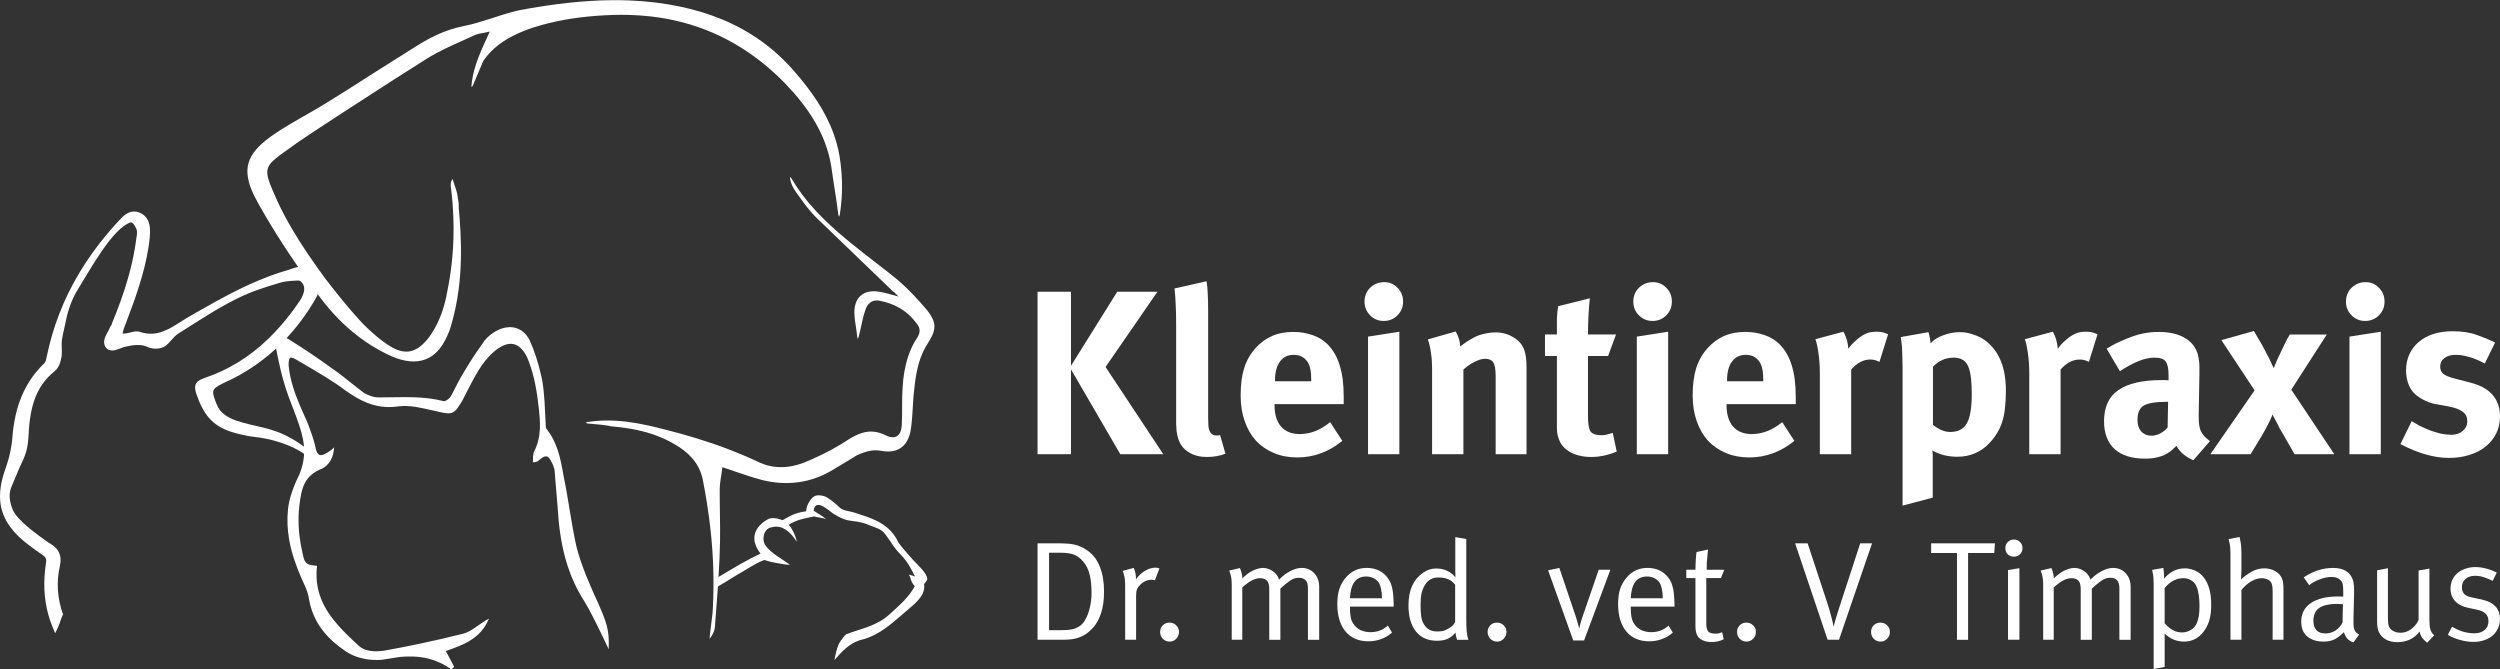 <?xml version="1.0" encoding="UTF-8" standalone="no"?>
<!-- Generator: Adobe Illustrator 19.0.0, SVG Export Plug-In . SVG Version: 6.00 Build 0)  -->

<svg
   version="1.0"
   id="Ebene_1"
   x="0px"
   y="0px"
   viewBox="0 0 355 95"
   xml:space="preserve"
   inkscape:version="1.2 (dc2aedaf03, 2022-05-15)"
   sodipodi:docname="logo_white.svg"
   width="355"
   height="95"
   inkscape:export-filename="logo.png"
   inkscape:export-xdpi="173.07042"
   inkscape:export-ydpi="173.07042"
   xmlns:inkscape="http://www.inkscape.org/namespaces/inkscape"
   xmlns:sodipodi="http://sodipodi.sourceforge.net/DTD/sodipodi-0.dtd"
   xmlns="http://www.w3.org/2000/svg"
   xmlns:svg="http://www.w3.org/2000/svg"
   xmlns:rdf="http://www.w3.org/1999/02/22-rdf-syntax-ns#"
   xmlns:cc="http://creativecommons.org/ns#"
   xmlns:dc="http://purl.org/dc/elements/1.1/"><rect x="0" y="0" width="355" height="95" fill="#333333" stroke="none"/><defs
     id="defs97" /><sodipodi:namedview
     pagecolor="#ffffff"
     bordercolor="#666666"
     borderopacity="1"
     objecttolerance="10"
     gridtolerance="10"
     guidetolerance="10"
     inkscape:pageopacity="0"
     inkscape:pageshadow="2"
     inkscape:window-width="1920"
     inkscape:window-height="1018"
     id="namedview95"
     showgrid="false"
     inkscape:zoom="0.70710678"
     inkscape:cx="-396.6869"
     inkscape:cy="70.003571"
     inkscape:window-x="-6"
     inkscape:window-y="-6"
     inkscape:window-maximized="1"
     inkscape:current-layer="Ebene_1"
     inkscape:showpageshadow="2"
     inkscape:pagecheckerboard="0"
     inkscape:deskcolor="#d1d1d1" /><style
     type="text/css"
     id="style3">
	.st0{fill-rule:evenodd;clip-rule:evenodd;}
	.st1{fill:none;stroke:#DDDDDD;stroke-miterlimit:10;}
	.st2{fill:#EE761B;}
</style><g
     id="g618"
     transform="matrix(0.198,0,0,0.198,-3.501,-44.925)"
     style="stroke-width:5.053;fill:#ffffff"><path
       id="path9"
       style="clip-rule:evenodd;fill-rule:evenodd;stroke-width:6.787;fill:#ffffff"
       class="st0"
       d="m 456.275,227.018 c -20.318,0.202 -40.546,2.682 -60.541,6.174 -1.651,0.297 -3.308,0.567 -4.952,0.901 -7.773,1.631 -15.292,4.229 -22.841,6.655 -2.574,0.828 -5.162,1.643 -7.742,2.388 -3.429,0.994 -6.895,1.871 -10.403,2.54 -6.605,1.336 -13.025,3.527 -19.132,6.366 -6.046,2.801 -11.792,6.202 -17.381,9.818 -14.809,9.196 -29.449,18.659 -44.173,27.989 -4.853,3.075 -9.721,6.137 -14.6,9.168 -8.694,5.495 -17.765,10.41 -26.645,15.612 -4.908,2.882 -9.77,5.85 -14.445,9.099 -3.602,2.523 -7.1,5.231 -10.186,8.374 -2.727,2.785 -5.134,5.966 -6.588,9.608 -1.181,2.922 -1.673,6.105 -1.514,9.248 0.189,3.956 1.286,7.81 2.728,11.479 1.576,4 3.59,7.809 5.715,11.541 11.14,19.758 23.604,38.751 36.942,57.091 2.551,3.502 5.128,6.986 7.741,10.442 7.319,9.579 15.743,18.348 25.258,25.767 7.728,6.037 16.168,11.171 25.117,15.188 4.132,1.756 8.482,3.102 12.968,3.523 3.79,0.36 7.689,-0.01 11.255,-1.389 3.236,-1.231 6.13,-3.271 8.509,-5.775 3.016,-3.168 5.26,-6.991 7.009,-10.98 0.282,-0.632 0.535,-1.279 0.804,-1.915 0.583,-0.693 0.696,-1.626 0.977,-2.458 0.108,-0.388 0.297,-0.747 0.438,-1.121 2.82,-9.121 4.8,-18.494 6.026,-27.96 1.777,-13.68 1.987,-27.523 1.305,-41.289 -0.277,-5.671 -0.71,-11.335 -1.23,-16.989 -0.006,-2.141 -0.007,-4.316 -0.557,-6.401 -0.073,-0.242 -0.154,-0.48 -0.13,-0.737 -0.1,-2.005 -0.582,-3.969 -1.165,-5.883 -0.81,-2.486 -1.651,-4.962 -2.473,-7.444 -0.058,-0.174 -0.116,-0.348 -0.174,-0.523 -0.47,1.021 -1.082,2.012 -1.217,3.15 -0.072,0.574 -0.078,1.157 -0.058,1.734 0.563,4.288 1.018,8.608 1.353,12.934 0.25,3.216 0.435,6.437 0.553,9.669 0.194,5.291 0.206,10.61 0.033,15.911 -0.064,1.943 -0.155,3.911 -0.269,5.853 -0.222,3.762 -0.54,7.536 -0.953,11.271 -0.765,6.947 -1.859,13.857 -3.279,20.711 -0.267,1.279 -0.476,2.57 -0.755,3.847 -0.887,4.188 -2.077,8.359 -3.602,12.381 -0.255,0.676 -0.545,1.402 -0.828,2.093 -1.157,2.8 -2.492,5.548 -3.987,8.169 -1.179,2.062 -2.453,4.073 -3.847,5.996 -2.055,2.616 -4.328,5.105 -7.04,7.054 -2.17,1.565 -4.679,2.727 -7.349,3.067 -2.747,0.37 -5.547,-0.136 -8.125,-1.102 -2.56,-0.952 -4.948,-2.312 -7.218,-3.819 -0.477,-0.318 -0.991,-0.669 -1.475,-1.01 -0.906,-0.635 -1.773,-1.273 -2.661,-1.947 -4.66,-3.552 -9.023,-7.527 -13.182,-11.666 -0.978,-1.007 -1.914,-2.056 -2.865,-3.088 -7.657,-8.413 -14.854,-17.232 -21.818,-26.227 -0.964,-1.252 -1.936,-2.491 -2.882,-3.761 -8.333,-11.379 -16.409,-22.986 -23.555,-35.161 -3.775,-6.433 -7.308,-13.057 -10.461,-19.835 -1.266,-2.718 -2.484,-5.492 -3.626,-8.266 -0.572,-1.341 -1.135,-2.684 -1.65,-4.036 -0.365,-0.949 -0.719,-1.942 -1.019,-2.89 -0.64,-2.057 -1.166,-4.201 -1.033,-6.372 0.095,-1.687 0.706,-3.322 1.661,-4.709 1.295,-1.896 3.026,-3.438 4.789,-4.886 1.635,-1.338 3.379,-2.576 5.091,-3.836 12.34,-9.02 25.155,-17.363 37.969,-25.695 5.474,-3.54 10.948,-7.079 16.417,-10.626 16.317,-10.572 32.629,-21.156 49.121,-31.454 0.74,-0.459 1.48,-0.905 2.22,-1.337 1.396,-0.819 2.793,-1.599 4.226,-2.365 8.06,-4.316 16.54,-7.853 24.855,-11.67 1.004,-0.45 1.992,-0.935 2.998,-1.378 2.16,-0.824 4.469,-1.107 6.729,-1.527 1.177,-0.215 2.351,-0.453 3.504,-0.776 -2.803,6.199 -5.77,12.331 -8.212,18.685 -2.097,5.441 -3.758,11.075 -4.575,16.858 -0.134,0.981 -0.268,1.966 -0.342,2.953 0.041,0.491 0.082,0.982 0.123,1.473 0.294,-0.447 0.622,-0.875 0.895,-1.334 2.576,-5.793 4.832,-11.722 7.408,-17.514 2.999,-4.501 6.816,-8.431 11.115,-11.701 4.083,-3.119 8.596,-5.673 13.245,-7.816 2.013,-0.927 4.081,-1.79 6.159,-2.591 0.483,-0.18 1.01,-0.385 1.493,-0.562 1.037,-0.38 2.063,-0.758 3.123,-1.1 7.656,-2.5 15.477,-4.4 23.411,-5.823 3.176,-0.57 6.386,-1.065 9.57,-1.483 2.071,-0.272 4.149,-0.516 6.216,-0.729 2.376,-0.246 4.763,-0.456 7.134,-0.628 3.798,-0.284 7.588,-0.459 11.398,-0.589 3.896,-0.129 7.822,-0.145 11.729,-0.041 2.671,0.072 5.363,0.203 8.022,0.391 2.707,0.192 5.393,0.445 8.083,0.761 3.686,0.434 7.386,0.994 11.034,1.673 7.396,1.38 14.689,3.276 21.821,5.713 7.046,2.405 13.937,5.345 20.558,8.773 8.087,4.182 15.816,9.116 23.062,14.647 2.51,1.913 4.984,3.918 7.393,5.976 1.615,1.385 3.238,2.824 4.805,4.268 2.476,2.286 4.9,4.63 7.241,7.054 8.146,8.523 15.681,17.723 21.581,27.96 1.811,3.141 3.461,6.375 4.924,9.693 0.217,0.5 0.457,1.046 0.672,1.567 2.085,4.968 3.741,10.164 4.893,15.448 0.57,2.613 1.012,5.256 1.354,7.905 0.961,7.002 2.151,13.981 3.185,20.966 0.521,3.527 1.009,7.059 1.426,10.594 0.164,0.458 0.327,0.916 0.491,1.373 0.178,-0.47 0.386,-0.932 0.545,-1.407 1.241,-7.844 1.796,-15.8 1.574,-23.74 -0.111,-4.226 -0.445,-8.444 -0.94,-12.642 -0.786,-7.232 -2.43,-14.369 -4.862,-21.224 -2.995,-8.468 -7.171,-16.487 -12.067,-24.005 -4.633,-7.13 -9.901,-13.827 -15.439,-20.272 -7.154,-8.389 -15.271,-15.968 -24.208,-22.427 -8.859,-6.417 -18.508,-11.721 -28.615,-15.893 -9.832,-4.063 -20.082,-7.076 -30.495,-9.23 -11.824,-2.448 -23.86,-3.828 -35.922,-4.301 -4.227,-0.168 -8.458,-0.223 -12.688,-0.184 z" /><path
       id="path11"
       style="clip-rule:evenodd;fill-rule:evenodd;stroke-width:6.787;fill:#ffffff"
       class="st0"
       d="m 382.88,461.517 c -3.49,0.119 -6.871,1.312 -9.879,3.04 -2.857,1.725 -5.557,3.792 -7.652,6.411 -0.505,0.624 -0.946,1.296 -1.377,1.972 -4.963,6.825 -9.527,13.933 -13.814,21.199 -0.564,0.965 -1.132,1.926 -1.714,2.88 -2.634,4.426 -4.63,9.195 -7.224,13.644 -0.278,0.478 -0.575,0.968 -0.878,1.458 -0.967,0.935 -2.061,1.773 -3.312,2.288 -0.325,0.116 -0.67,0.246 -1.018,0.218 -6.974,-1.812 -14.177,-2.575 -21.365,-2.809 -8.561,-0.293 -17.125,0.123 -25.688,0.108 -0.886,-0.019 -1.768,-0.128 -2.638,-0.295 -0.139,-0.029 -0.366,-0.073 -0.537,-0.113 -0.614,-0.137 -1.229,-0.307 -1.809,-0.489 -0.935,-0.297 -1.851,-0.652 -2.745,-1.057 -0.333,-0.153 -0.718,-0.335 -1.064,-0.513 -0.7,-0.367 -1.412,-0.724 -2.033,-1.218 -5.184,-3.826 -10.104,-8.015 -15.214,-11.95 -2.409,-1.86 -4.868,-3.658 -7.396,-5.353 -10.003,-7.338 -20.332,-14.222 -30.85,-20.798 -0.519,-0.335 -1.097,-0.566 -1.656,-0.826 -1.348,-0.582 -2.76,-1.114 -4.242,-1.178 -0.94,-0.041 -1.943,0.222 -2.595,0.935 -0.773,0.837 -0.992,2.019 -1.037,3.121 -0.063,1.788 0.29,3.554 0.652,5.295 1.862,9.319 3.808,18.648 6.732,27.703 2.965,9.211 6.985,18.041 9.934,27.258 0.532,1.645 1.001,3.31 1.462,4.977 0.413,1.443 0.771,2.937 1.051,4.391 0.21,1.101 0.381,2.175 0.515,3.289 0.089,0.739 0.156,1.444 0.21,2.19 0.11,1.541 0.14,3.136 0.08,4.701 -0.025,0.679 -0.066,1.314 -0.123,1.989 -0.086,1.019 -0.218,2.09 -0.385,3.122 -0.169,1.047 -0.372,2.059 -0.62,3.096 -0.244,1.03 -0.543,2.096 -0.872,3.125 -0.788,2.476 -1.81,4.911 -3.002,7.238 -0.463,0.849 -0.813,1.753 -1.198,2.638 -1.838,4.358 -3.431,8.837 -4.46,13.46 -0.419,1.87 -0.712,3.768 -0.896,5.675 -0.752,6.988 -0.444,14.072 0.734,20.996 1.638,9.697 4.912,19.039 8.82,28.036 1.655,3.871 3.689,7.608 4.793,11.693 0.307,1.104 0.515,2.233 0.669,3.368 0.945,5.612 2.802,11.078 5.563,16.058 2.985,5.422 7,10.237 11.588,14.375 2.596,2.35 5.379,4.485 8.265,6.465 4.397,3.168 9.556,5.194 14.873,6.165 3.897,0.714 7.887,0.893 11.835,0.597 4.286,-0.707 8.602,-1.331 12.897,-2.033 1.591,-0.157 3.167,-0.269 4.77,-0.329 1.533,-0.057 3.133,-0.066 4.668,-0.012 2.092,0.069 4.185,0.249 6.267,0.554 0.679,0.103 1.317,0.206 1.998,0.335 4.197,0.782 8.29,2.127 12.127,4 0.198,0.1 0.457,0.225 0.657,0.328 0.88,0.445 1.777,0.937 2.609,1.423 0.668,0.393 1.336,0.802 1.97,1.214 0.733,0.47 1.448,0.969 2.161,1.468 0.643,-0.643 1.286,-1.286 1.929,-1.929 -1.898,-3.832 -4.072,-7.52 -6.005,-11.335 5.374,-1.891 10.801,-3.753 15.791,-6.541 3.659,-2.038 7.057,-4.609 9.778,-7.809 1.964,-2.288 3.557,-4.882 4.781,-7.634 0.194,-0.418 0.387,-0.837 0.581,-1.255 -1.415,0.8 -2.836,1.592 -4.191,2.492 -3.133,2.04 -6.077,4.372 -9.329,6.227 -1.741,0.989 -3.594,1.818 -5.559,2.241 -10.567,2.639 -21.184,5.079 -31.843,7.318 -7.988,1.676 -16.01,3.239 -24.041,4.681 -0.641,0.134 -1.29,0.208 -1.942,0.264 -1.801,0.166 -3.611,0.248 -5.419,0.177 -0.146,-0.009 -0.38,-0.019 -0.56,-0.029 -0.814,-0.05 -1.645,-0.136 -2.433,-0.26 -0.4,-0.063 -0.854,-0.147 -1.271,-0.24 -2.452,-0.536 -4.834,-1.593 -6.693,-3.307 -1.514,-1.426 -3.056,-2.822 -4.563,-4.255 -4.809,-4.535 -9.499,-9.229 -13.602,-14.422 -2.612,-3.308 -4.975,-6.825 -6.896,-10.58 -0.289,-0.567 -0.589,-1.178 -0.869,-1.78 -0.867,-1.867 -1.639,-3.829 -2.265,-5.808 -0.27,-0.849 -0.513,-1.704 -0.736,-2.578 -1.032,-4.032 -1.503,-8.251 -1.445,-12.429 0.009,-0.732 0.032,-1.427 0.071,-2.162 0.058,-1.125 0.163,-2.273 0.282,-3.409 -1.798,-0.195 -3.62,-0.328 -5.366,-0.832 -1.092,-0.315 -2.143,-0.895 -2.837,-1.817 -0.897,-1.181 -1.32,-2.636 -1.666,-4.058 -0.22,-0.92 -0.364,-1.856 -0.6,-2.772 -0.919,-4.001 -1.643,-8.048 -2.118,-12.126 -0.546,-4.675 -0.767,-9.384 -0.617,-14.114 0.029,-0.926 0.074,-1.879 0.131,-2.809 0.193,-3.114 0.549,-6.243 1.055,-9.323 0.225,-1.345 0.469,-2.686 0.727,-4.025 0.621,-3.027 1.62,-6.008 3.238,-8.655 0.12,-0.193 0.278,-0.447 0.421,-0.659 1.262,-1.91 2.861,-3.591 4.687,-4.97 0.128,-0.095 0.323,-0.242 0.481,-0.353 0.592,-0.427 1.243,-0.841 1.85,-1.197 0.773,-0.442 1.559,-0.869 2.378,-1.218 2.534,-0.856 4.825,-2.427 6.51,-4.508 2.091,-2.556 3.268,-5.757 3.74,-9 0.125,-0.845 0.195,-1.696 0.291,-2.544 -0.779,0.722 -1.482,1.544 -2.396,2.103 -0.075,0.048 -0.242,0.147 -0.354,0.212 -0.367,0.202 -0.709,0.447 -1.019,0.726 -1.359,0.93 -2.769,1.837 -4.349,2.341 -0.888,0.274 -1.919,0.379 -2.75,-0.122 -0.897,-0.545 -1.402,-1.523 -1.782,-2.466 -0.093,-0.232 -0.191,-0.514 -0.259,-0.722 -0.238,-0.737 -0.421,-1.49 -0.574,-2.233 -0.093,-0.446 -0.16,-0.859 -0.243,-1.313 -1.407,-5.589 -3.441,-10.992 -5.464,-16.38 -3.767,-8.384 -7.671,-16.748 -10.356,-25.559 -0.77,-2.526 -1.444,-5.123 -1.974,-7.707 -0.534,-2.619 -0.943,-5.267 -1.173,-7.93 0.016,-1.294 0.032,-2.61 0.379,-3.865 0.166,-0.556 0.45,-1.19 1.055,-1.367 0.686,-0.174 1.387,0.079 2.023,0.324 0.209,0.086 0.424,0.182 0.648,0.292 1.079,0.529 2.079,1.2 3.124,1.79 6.55,3.841 13.144,7.611 19.581,11.633 2.14,1.337 4.281,2.717 6.377,4.118 2.487,1.668 4.951,3.4 7.356,5.202 5.009,3.529 10.245,6.831 15.972,9.073 4.225,1.664 8.71,2.69 13.249,2.918 3.079,0.166 6.17,-0.029 9.217,-0.484 1.145,-0.144 2.312,-0.223 3.448,-0.244 0.843,-0.016 1.687,-0.003 2.514,0.034 2.098,0.095 4.228,0.34 6.322,0.673 1.723,0.272 3.488,0.612 5.205,0.97 3.124,0.655 6.231,1.388 9.351,2.06 0.323,0.074 0.707,0.165 1.054,0.245 2.06,0.473 4.122,0.975 6.226,1.214 1.535,0.166 3.158,0.139 4.576,-0.542 1.505,-0.707 2.624,-1.996 3.599,-3.305 1.254,-1.718 2.345,-3.547 3.438,-5.368 0.927,-1.839 1.822,-3.694 2.793,-5.51 2.754,-5.262 5.389,-10.579 8.497,-15.645 3.012,-4.912 6.539,-9.619 10.91,-13.43 2.316,-2.009 4.841,-3.847 7.703,-4.995 2.037,-0.814 4.294,-1.221 6.471,-0.805 2.112,0.385 4.018,1.544 5.535,3.037 1.981,1.939 3.423,4.353 4.605,6.842 0.433,1.058 0.86,2.153 1.25,3.206 0.914,2.483 1.726,5.002 2.441,7.549 0.429,1.535 0.837,3.123 1.202,4.692 0.226,0.961 0.441,1.952 0.645,2.914 0.657,3.166 1.194,6.334 1.649,9.532 0.459,3.179 0.82,6.392 1.176,9.593 0.22,2.028 0.405,4.036 0.531,6.072 0.124,2.089 0.188,4.231 0.128,6.342 -0.016,0.618 -0.045,1.276 -0.084,1.889 -0.083,1.331 -0.222,2.692 -0.419,3.991 -0.119,0.781 -0.251,1.528 -0.416,2.306 -0.212,1.005 -0.468,2.015 -0.769,3.014 -0.591,1.966 -1.378,3.925 -2.325,5.771 -0.169,0.304 -0.327,0.613 -0.408,0.954 -0.642,2.198 -0.568,4.511 -0.58,6.777 -0.003,0.159 -0.051,0.366 0.181,0.288 0.916,0.009 1.887,-0.035 2.687,-0.534 0.165,-0.118 0.361,-0.17 0.563,-0.15 0.57,-0.504 1.145,-1.002 1.74,-1.476 0.173,-0.138 0.405,-0.317 0.607,-0.465 0.911,-0.66 1.877,-1.316 2.994,-1.558 0.722,-0.163 1.497,0.029 2.073,0.49 0.927,0.725 1.546,1.755 2.122,2.762 0.486,0.893 0.944,1.803 1.343,2.737 0.513,1.545 1.21,3.068 1.274,4.72 0.03,0.963 0.147,1.922 0.216,2.883 0.612,7.366 1.232,14.731 1.838,22.098 0.722,12.57 2.226,25.157 5.567,37.322 2.225,8.126 5.285,16.036 9.279,23.459 1.326,2.474 2.763,4.888 4.278,7.251 1.12,1.84 2.195,3.709 3.229,5.587 5.187,9.446 14.321,28.972 14.321,28.972 0,0 0.053,-1.379 0.076,-5.099 0.035,-5.582 -0.886,-10.728 -2.734,-15.982 -2.522,-7.208 -5.942,-14.061 -8.996,-21.036 -2.575,-5.907 -5.074,-11.869 -7.261,-17.94 -1.082,-3.012 -2.1,-6.078 -2.995,-9.162 -0.184,-0.63 -0.364,-1.269 -0.536,-1.897 -0.167,-0.606 -0.319,-1.194 -0.48,-1.806 -0.101,-0.404 -0.219,-0.862 -0.318,-1.272 -0.446,-1.842 -0.805,-3.703 -1.183,-5.56 -2.012,-10.15 -3.529,-20.397 -5.299,-30.602 -0.781,-4.553 -1.625,-9.096 -2.559,-13.62 -1.179,-6.697 -2.354,-13.439 -4.623,-19.871 -1.684,-4.802 -4.01,-9.406 -7.12,-13.447 -0.242,-0.335 -0.524,-0.64 -0.76,-0.978 -0.341,-0.67 -0.326,-1.448 -0.348,-2.181 0.006,-1.012 -0.102,-2.031 -0.143,-3.032 -0.521,-9.542 -0.685,-19.141 -2.292,-28.583 -0.271,-1.71 -0.675,-3.395 -1.06,-5.082 -1.953,-8.382 -4.481,-16.666 -8.093,-24.493 -1.342,-2.688 -3.257,-5.14 -5.761,-6.834 -2.302,-1.579 -5.073,-2.437 -7.859,-2.501 -0.329,-0.011 -0.658,-0.007 -0.987,0 z"
       sodipodi:nodetypes="cccccccccccccccccccccccccccccccccsccccccccccccccccccccccccccccccccccccccccsccccccccccccccccccccccccccccccccccccccccccccccccccccccccccccccccccccccccccccccccccccccccscccccccccccccscccccccccccccccccccccc" /><path
       id="path13"
       style="clip-rule:evenodd;fill-rule:evenodd;stroke-width:6.787;fill:#ffffff"
       class="st0"
       d="m 584.331,355.249 c 0.656,3.302 2.066,6.443 4.054,9.157 3.623,5.165 7.262,10.34 11.441,15.077 1.299,1.469 2.651,2.892 4.081,4.235 17.943,17.279 35.887,34.558 53.83,51.837 1.501,1.002 2.669,2.399 3.982,3.619 0.139,0.13 0.276,0.261 0.418,0.387 -4.101,-1.018 -8.127,-2.341 -12.279,-3.154 -2.478,-0.472 -5.016,-0.794 -7.538,-0.527 -2.445,0.245 -4.874,1.055 -6.831,2.57 -1.867,1.428 -3.225,3.452 -4.009,5.655 -0.942,2.607 -1.15,5.419 -1.021,8.17 0.173,3.866 0.891,7.677 1.427,11.503 0.227,1.563 0.414,3.132 0.588,4.701 0.124,0.51 0.249,1.02 0.373,1.53 0.217,-0.543 0.476,-1.072 0.665,-1.624 1.068,-3.902 1.833,-7.877 2.714,-11.823 0.294,-1.304 0.621,-2.648 0.976,-3.899 0.305,-1.088 0.666,-2.159 1.048,-3.222 0.593,-2.031 1.636,-4 3.294,-5.357 1.342,-1.117 3.084,-1.7 4.823,-1.717 0.784,-0.022 1.564,0.076 2.329,0.242 5.05,0.972 10.027,2.714 14.47,5.364 2.51,1.49 4.851,3.264 6.966,5.276 0.129,0.124 0.31,0.295 0.437,0.423 1.759,1.72 3.344,3.613 4.777,5.611 1.025,1.288 1.802,2.849 1.856,4.519 0.07,1.785 -0.627,3.502 -1.537,5.004 -0.63,0.999 -1.295,1.976 -1.881,3.002 -3.783,6.474 -6.066,13.727 -7.395,21.079 -0.736,4.074 -1.172,8.197 -1.403,12.329 -0.602,8.58 -0.073,17.196 -0.549,25.773 -0.064,1.031 -0.1,2.096 -0.294,3.135 -0.304,1.699 -0.904,3.418 -2.112,4.691 -0.932,1 -2.264,1.583 -3.622,1.66 -1.843,0.118 -3.652,-0.467 -5.296,-1.253 -2.615,-1.325 -5.422,-2.331 -8.344,-2.683 -2.956,-0.373 -5.978,-0.035 -8.819,0.84 -3.347,1.023 -6.46,2.679 -9.427,4.511 -3.772,2.51 -7.657,4.848 -11.628,7.027 -0.79,0.432 -1.615,0.878 -2.414,1.299 -4.251,2.248 -8.601,4.323 -13.009,6.263 -1.797,0.786 -3.63,1.575 -5.464,2.317 -2.611,0.971 -5.293,1.756 -8.026,2.299 -0.568,0.111 -1.186,0.224 -1.777,0.315 -1.528,0.242 -3.116,0.41 -4.681,0.479 -0.679,0.031 -1.331,0.045 -2.018,0.041 -0.649,-0.003 -1.261,-0.022 -1.914,-0.058 -4.575,-0.245 -9.099,-1.37 -13.254,-3.302 -0.231,-0.111 -0.528,-0.248 -0.782,-0.375 -6.933,-3.28 -14.003,-6.268 -21.165,-9.012 -15.513,-5.939 -31.466,-10.673 -47.577,-14.691 -3.657,-0.905 -7.311,-1.825 -10.996,-2.615 -9.638,-2.083 -19.469,-3.487 -29.348,-3.409 -4.516,0.035 -9.031,0.382 -13.491,1.095 -0.452,0.18 -0.903,0.359 -1.355,0.539 0.476,0.161 0.945,0.353 1.425,0.495 4.316,0.528 8.668,0.669 12.972,1.31 0.615,0.091 1.281,0.199 1.892,0.311 0.67,0.117 1.366,0.268 2.05,0.409 4.794,0.403 9.576,0.974 14.308,1.813 2.568,0.454 5.163,0.997 7.694,1.623 5.103,1.26 10.097,2.893 14.923,5.006 0.59,0.26 1.218,0.542 1.803,0.817 2.809,1.308 5.533,2.796 8.166,4.43 3.803,2.312 7.391,5.024 10.428,8.291 0.302,0.326 0.636,0.697 0.94,1.05 2.367,2.739 4.305,5.853 5.667,9.209 0.089,0.228 0.209,0.523 0.304,0.779 0.361,0.955 0.697,1.989 0.972,3.001 0.363,1.298 0.617,2.622 0.854,3.948 0.922,4.729 1.766,9.472 2.53,14.223 1.142,7.122 2.103,14.276 2.857,21.457 0.905,8.617 1.515,17.273 1.797,25.947 0.299,9.173 0.23,18.379 -0.227,27.548 -0.082,1.551 -0.157,3.096 -0.271,4.649 -0.698,5.624 -1.33,11.262 -2.023,16.881 -0.044,0.597 -0.088,1.193 -0.131,1.79 0.623,-0.864 1.277,-1.71 1.8,-2.641 1.103,-1.897 1.969,-4.002 2.071,-6.218 0.036,-0.981 0.147,-1.958 0.214,-2.937 1.237,-15.55 2.411,-31.109 3.089,-46.695 0.174,-3.865 0.309,-7.731 0.357,-11.6 0.175,-12.429 -0.277,-24.856 -0.257,-37.286 0.068,-3.98 0.812,-7.903 1.408,-11.826 0.201,-1.306 0.387,-2.614 0.546,-3.925 6.159,2.057 12.273,4.246 18.459,6.228 1.527,0.495 3.07,0.939 4.593,1.444 7.472,2.374 15.293,3.762 23.146,3.71 6.219,-0.033 12.434,-0.985 18.37,-2.844 5.634,-1.758 11.004,-4.316 15.993,-7.463 4.467,-2.792 9.06,-5.375 13.529,-8.163 0.689,-0.424 1.36,-0.878 2.045,-1.307 3.329,-1.475 6.737,-2.892 10.355,-3.469 0.837,-0.13 1.68,-0.216 2.526,-0.253 0.114,-0.004 0.279,-0.01 0.407,-0.012 1.649,-0.042 3.297,0.143 4.912,0.469 3.072,0.546 6.283,0.627 9.312,-0.208 2.433,-0.66 4.691,-1.97 6.434,-3.795 2.076,-2.153 3.423,-4.912 4.239,-7.766 0.643,-2.196 0.929,-4.474 1.218,-6.738 0.769,-6.354 0.91,-12.761 1.378,-19.14 0.067,-0.879 0.138,-1.793 0.237,-2.682 0.212,-2.125 0.436,-4.257 0.684,-6.369 0.32,-2.682 0.679,-5.337 1.154,-7.998 0.986,-5.608 2.484,-11.192 4.912,-16.371 0.481,-1.032 1.005,-2.059 1.549,-3.039 0.503,-0.908 1.041,-1.808 1.612,-2.695 1.555,-2.438 3.072,-4.933 4.07,-7.659 0.739,-2.018 1.106,-4.208 0.799,-6.35 -0.338,-2.503 -1.482,-4.813 -2.832,-6.918 -0.671,-1.031 -1.38,-2.04 -2.152,-2.998 -6.797,-8.027 -13.962,-15.795 -22.033,-22.566 -2.052,-1.723 -4.173,-3.363 -6.276,-5.024 -12,-9.427 -24.283,-18.514 -35.776,-28.568 -7.257,-6.347 -14.192,-13.089 -20.426,-20.452 -1.69,-1.998 -3.345,-4.059 -4.929,-6.155 -2.881,-3.815 -5.575,-7.804 -8.012,-11.93 -0.337,-0.397 -0.674,-0.794 -1.011,-1.191 0.019,0.52 0.038,1.041 0.057,1.561 z" /><path
       id="path47"
       style="clip-rule:evenodd;fill-rule:evenodd;stroke-width:6.787;fill:#ffffff"
       class="st0"
       d="m 113.463,378.592 c -3.72,0.177 -6.797,2.637 -9.259,5.225 -3.404,3.599 -6.725,7.276 -9.881,11.096 -14.263,17.052 -26.099,36.24 -34.11,57.012 -3.872,9.952 -6.839,20.245 -9.01,30.699 -0.416,1.864 -0.651,3.978 -2.219,5.284 -7.715,7.397 -13.575,16.656 -17.151,26.717 -3.32,9.175 -4.852,18.894 -5.523,28.597 -0.504,4.41 -1.379,8.776 -2.563,13.054 -0.408,1.43 -0.902,3.107 -1.434,4.651 -2.924,7.917 -5.145,16.34 -4.514,24.849 0.462,6.849 3.102,13.45 7.17,18.949 3.67,5.015 8.264,9.29 13.246,12.98 3.545,2.687 7.157,5.291 10.817,7.816 1.261,0.888 1.953,2.427 1.76,3.959 -0.464,3.563 -0.974,7.127 -1.165,10.719 -0.783,12.328 0.953,24.898 5.737,36.326 0.621,1.513 1.242,3.027 1.863,4.54 1.334,-2.815 2.806,-5.58 3.693,-8.58 0.556,-1.704 1.157,-3.401 1.983,-4.997 -4.044,-11.01 -4.962,-23.195 -2.269,-34.633 0.813,-3.678 0.751,-7.801 -1.386,-11.043 -1.708,-2.727 -4.493,-4.48 -7.22,-6.049 -7.925,-5.855 -22.254,-15.568 -25.467,-23.92 -2.33,-6.058 -2.585,-10.963 -0.763,-15.601 1.037,-2.484 4.932,-11.837 6.024,-14.297 3.803,-7.791 5.575,-12.071 6.19,-20.635 0.304,-4.521 0.473,-9.057 1.137,-13.545 1.197,-8.915 3.69,-17.887 8.914,-25.327 2.495,-3.639 5.644,-6.779 9.074,-9.535 2.833,-2.498 4.009,-6.262 4.612,-9.873 0.801,-4.836 -0.313,-8.037 0.424,-12.825 0.631,-4.1 1.996,-9.243 2.748,-13.122 1.646,-8.5 4.798,-16.667 8.98,-23.284 8.125,-12.855 24.481,-43.379 37.591,-47.456 1.772,-0.127 4.22,4.407 4.38,6.133 0.378,2.44 -0.456,4.828 -0.656,7.243 -0.194,1.35 -0.422,2.931 -0.66,4.365 -1.147,7.055 -2.777,14.195 -4.663,20.965 -3.217,11.536 -7.371,22.789 -11.943,33.852 0.012,0.952 -0.762,1.62 -1.215,2.351 -1.251,3.536 -4.016,6.523 -4.351,10.376 -0.243,2.53 1.036,5.342 3.527,6.25 2.739,0.996 5.594,-0.209 8.157,-1.173 2.55,-1.066 5.282,-1.581 7.994,-2.043 3.847,-0.58 7.97,-0.621 11.544,1.117 3.44,1.449 7.423,1.593 10.906,0.204 4.117,-1.583 7.21,-7.558 10.975,-9.787 14.166,-8.933 26.842,-17.461 41.824,-24.979 10.864,-5.451 20.878,-8.488 32.6,-11.96 2.714,-0.724 8.588,-1.099 11.439,-1.203 1.537,-0.072 2.753,1.063 3.456,2.324 1.662,2.453 1.137,5.658 0.049,8.229 -1.098,2.743 -2.936,5.157 -4.563,7.5 -0.877,1.258 -1.734,2.427 -2.672,3.699 -10.737,14.499 -23.765,27.507 -39.212,36.955 -7.348,4.524 -15.22,8.168 -23.375,10.977 -2.397,0.946 -5.161,1.773 -6.626,4.067 -1.374,2.221 -0.721,4.971 0.008,7.297 2.337,6.887 5.371,13.793 10.566,19.027 4.666,4.759 10.921,7.579 17.28,9.279 4.897,1.358 9.541,2.387 14.599,2.915 16.661,1.741 42.198,10.973 42.874,23.651 1.859,-2.731 2.406,-3.542 4.267,-6.272 -6.698,-6.193 -13.334,-11.903 -21.315,-16.34 -15.122,-8.575 -25.388,-7.932 -40.098,-13.007 -3.719,-1.283 -8.452,-3.821 -10.91,-7.024 -2.315,-2.895 -3.451,-6.488 -4.594,-9.957 -0.516,-1.821 -0.991,-4.084 0.411,-5.644 1.793,-1.897 4.248,-2.962 6.531,-4.139 16.041,-7.066 30.684,-17.259 42.912,-29.816 9.144,-9.37 17.004,-19.975 23.485,-31.343 2.19,-4.142 3.173,-9.209 1.462,-13.698 -1.556,-4.077 -5.053,-7.668 -9.479,-8.398 -4.062,-0.717 -8.056,0.758 -11.819,2.109 -18.887,5.352 -36.598,14.074 -53.701,23.577 -6.638,3.687 -13.241,7.441 -19.807,11.255 -6.017,3.741 -11.87,8.061 -18.769,10.04 -4.43,1.284 -9.224,1.208 -13.617,-0.194 -0.564,-0.19 -1.439,-0.47 -2.162,-0.531 -3.619,-0.354 -6.957,1.737 -10.562,1.535 -0.574,-0.062 -0.132,-0.913 -0.149,-1.288 0.685,-2.746 1.914,-5.318 2.844,-7.984 6.436,-16.97 12.598,-34.202 15.452,-52.193 0.718,-4.644 1.388,-9.35 1.087,-14.06 -0.232,-3.591 -1.582,-7.316 -4.528,-9.556 -2.036,-1.579 -4.612,-2.578 -7.211,-2.453 z"
       sodipodi:nodetypes="cccccccccccccccccccccccscccccccssscccccccccccccccccccccccccccscccscccccccccccccccccccccc" /><path
       id="path49"
       style="stroke-width:6.787;fill:#ffffff"
       d="m 597.3,588.14 c -0.59,1.073 -0.831,1.748 -1.093,2.94 -0.183,0.847 -0.339,1.699 -0.516,2.547 -3.579,0.39 -7.095,1.359 -10.362,2.871 -2.195,1.005 -4.279,2.231 -6.356,3.455 -1.737,-0.543 -3.465,-1.172 -5.282,-1.388 -1.358,-0.159 -2.75,-0.144 -4.085,0.173 -2.288,0.988 -4.392,2.398 -6.189,4.124 -1.492,1.441 -2.78,3.117 -3.661,5.001 -0.227,0.501 -0.404,1.023 -0.559,1.55 -0.577,2.003 -0.685,4.143 -0.283,6.189 0.644,2.427 1.674,4.76 3.108,6.825 0.353,0.51 0.73,1.003 1.129,1.478 -4.887,2.255 -9.642,4.785 -14.317,7.449 -5.08,2.891 -10.07,5.936 -15.115,8.886 -1.015,0.593 -2.036,1.184 -3.058,1.769 -0.024,0.802 -0.17,1.593 -0.337,2.376 -0.208,0.991 -0.426,1.997 -0.367,3.016 0.023,0.493 0.122,0.978 0.258,1.451 -9e-5,0.098 0.081,-0.002 0.127,-0.016 5.286,-3.057 10.468,-6.288 15.665,-9.494 7.479,-4.183 13.051,-8.355 19.828,-10.843 4.442,1.622 10.313,2.37 14.964,3.254 0.194,0.028 0.392,0.022 0.587,0.037 0.952,0.046 1.905,0.093 2.857,0.139 -5.539,-4.074 -14.466,-8.731 -17.887,-14.365 -2.463,-4.056 -0.883,-11.027 3.877,-12.332 4.757,-1.304 7.949,-0.772 12.589,2.732 2.212,1.671 4.74,5.125 6.413,7.609 -1.313,-5.429 -2.917,-8.013 -4.717,-10.951 -0.418,-0.43 -0.837,-0.859 -1.255,-1.289 5.458,-3.818 13.325,-5.07 18.554,-6.091 2.129,0.949 6.457,0.917 8.516,2.165 -3.332,-3.034 -5.968,-3.972 -9.144,-6.324 0.12,-0.868 0.317,-1.741 0.733,-2.518 0.298,-0.556 0.743,-1.053 1.326,-1.315 0.639,-0.293 1.37,-0.294 2.05,-0.168 0.25,0.046 0.497,0.109 0.74,0.183 0.092,0.029 0.21,0.066 0.31,0.102 0.956,0.338 1.848,0.818 2.715,1.346 0.885,0.542 1.751,1.152 2.589,1.778 1.038,0.773 2.039,1.595 3.068,2.38 0.881,0.662 1.825,1.251 2.848,1.669 1.785,1.184 3.738,2.098 5.756,2.809 3.73,1.321 8.762,1.307 12.568,2.36 0.472,0.13 0.957,0.272 1.425,0.417 0.541,0.169 1.082,0.348 1.61,0.539 0.469,0.173 0.94,0.341 1.391,0.557 3.042,1.39 6.598,2.129 9.36,4.025 2.389,1.64 4.041,4.475 5.782,6.803 0.386,0.511 0.74,1.046 1.082,1.588 2.04,3.137 4.187,6.055 6.797,8.735 5.26,5.23 7.806,10.534 10.538,15.945 -1.925,-0.642 -2.421,-0.734 -4.347,-1.376 0.305,0.609 0.602,1.222 0.869,1.849 0.71,2.482 1.489,4.83 3.368,6.424 -4.31,8.212 -11.759,14.359 -18.03,20.169 -9.263,8.582 -21.023,10.388 -31.147,14.384 -1.151,0.71 -3.276,3.77 -4.072,4.863 -1.047,1.43 -1.743,3.081 -2.291,4.758 -0.55,1.694 -0.963,3.429 -1.382,5.159 -0.257,1.225 -0.514,2.449 -0.771,3.674 1.123,-1.207 2.266,-2.397 3.356,-3.634 0.234,-0.273 0.474,-0.539 0.72,-0.8 1.272,-1.358 2.599,-2.663 4.014,-3.876 2.036,-1.747 4.268,-3.296 6.687,-4.476 0.97,-0.475 1.97,-0.892 2.99,-1.246 0.213,-0.073 0.445,-0.151 0.667,-0.221 0.26,-0.086 0.533,-0.127 0.798,-0.196 3.362,-0.792 6.609,-2.039 9.68,-3.612 4.571,-2.336 8.749,-5.362 12.726,-8.59 3.877,-3.147 7.582,-6.498 11.408,-9.707 2.353,-1.993 4.727,-3.98 6.801,-6.271 1.321,-1.467 2.524,-3.063 3.383,-4.848 0.701,-1.452 1.152,-3.037 1.224,-4.652 0.037,-0.794 -0.014,-1.591 -0.147,-2.374 0.287,-0.178 0.502,-0.447 0.716,-0.703 0.481,-0.61 0.908,-1.263 1.27,-1.95 0.122,-0.247 0.256,-0.496 0.297,-0.772 0.061,-0.722 -0.154,-1.432 -0.421,-2.095 -0.44,-1.127 -1.104,-2.151 -1.831,-3.112 -0.585,-0.767 -1.206,-1.504 -1.834,-2.236 -1.92,-2.213 -4.011,-4.268 -6.065,-6.355 -2.969,-3.55 -6.203,-6.874 -9.039,-10.536 -0.549,-0.72 -1.089,-1.448 -1.582,-2.208 -1.692,-3.676 -4.11,-7.025 -7.119,-9.737 -2.408,-2.184 -5.161,-3.959 -8.056,-5.424 -2.554,-1.292 -5.219,-2.35 -7.914,-3.307 -2.787,-0.987 -5.61,-1.866 -8.422,-2.775 -1.887,-0.586 -3.835,-0.932 -5.764,-1.35 -1.171,-0.266 -2.332,-0.643 -3.366,-1.265 -0.074,-0.046 -0.172,-0.106 -0.254,-0.16 -0.655,-0.427 -1.263,-0.924 -1.823,-1.468 -0.486,-0.468 -0.952,-0.958 -1.471,-1.389 -2.135,-1.82 -6.479,-5.507 -9.182,-6.222 -6.581,-1.74 -8.605,0.723 -11.225,5.485 z"
       sodipodi:nodetypes="sccccccccccccccccccccccccsssccccccccccccccccccccccccccccscccccccccccccscccccccccccccccscccccccss" /></g><g
     aria-label="Dr. med. vet. V. Timphaus"
     id="text728"
     style="font-weight:bold;font-size:19.966px;font-family:AbelBecker-Black;-inkscape-font-specification:'AbelBecker-Black Bold';fill:#ffffff;stroke-miterlimit:7.3;paint-order:markers stroke fill"
     transform="translate(-61.144,-14.449)"><path
       d="m 208.475,105.296 h 3.574 q 0.719,0 1.318,-0.08 0.599,-0.08 1.098,-0.28 0.519,-0.2 0.978,-0.519 0.459,-0.339 0.918,-0.839 0.699,-0.759 1.118,-2.017 0.439,-1.278 0.439,-3.095 0,-2.017 -0.579,-3.494 -0.559,-1.477 -1.737,-2.316 -0.499,-0.359 -0.958,-0.559 -0.459,-0.22 -0.958,-0.319 -0.499,-0.12 -1.098,-0.14 -0.599,-0.04 -1.378,-0.04 h -2.735 z m 3.274,-12.359 q 0.539,0 0.978,0.06 0.439,0.04 0.819,0.18 0.399,0.12 0.739,0.379 0.339,0.24 0.679,0.639 0.679,0.819 0.918,1.877 0.26,1.058 0.26,2.596 0,1.078 -0.24,2.057 -0.22,0.978 -0.679,1.777 -0.28,0.479 -0.659,0.779 -0.379,0.28 -0.839,0.439 -0.439,0.14 -0.938,0.18 -0.499,0.04 -1.038,0.04 h -1.637 V 92.937 Z"
       style="font-weight:normal;font-family:MetaPlus;-inkscape-font-specification:MetaPlus;fill:#ffffff"
       id="path2138" /><path
       d="m 220.914,97.629 v 7.667 h 1.557 v -6.229 q 0,-0.619 0.12,-0.918 0.12,-0.319 0.459,-0.659 0.719,-0.719 1.657,-0.719 0.24,0 0.439,0.08 l 0.639,-1.697 q 0,0 -0.18,-0.04 -0.16,-0.06 -0.359,-0.06 -0.759,0 -1.517,0.459 -0.739,0.439 -1.278,1.198 0.02,-0.399 -0.06,-0.779 -0.08,-0.399 -0.16,-0.599 -0.08,-0.22 -0.1,-0.24 l -1.557,0.419 q 0,0 0.16,0.519 0.18,0.499 0.18,1.597 z"
       style="font-weight:normal;font-family:MetaPlus;-inkscape-font-specification:MetaPlus;fill:#ffffff"
       id="path2140" /><path
       d="m 225.886,104.178 q 0,0.579 0.379,0.978 0.399,0.399 0.978,0.399 0.539,0 0.918,-0.399 0.399,-0.399 0.399,-0.978 0,-0.559 -0.399,-0.938 -0.379,-0.379 -0.958,-0.379 -0.559,0 -0.938,0.379 -0.379,0.379 -0.379,0.938 z"
       style="font-weight:normal;font-family:MetaPlus;-inkscape-font-specification:MetaPlus;fill:#ffffff"
       id="path2142" /><path
       d="m 236.049,97.589 v 7.707 h 1.497 v -7.427 q 0.779,-0.699 1.358,-0.998 0.599,-0.319 1.178,-0.319 0.679,0 1.018,0.399 0.16,0.22 0.22,0.519 0.06,0.299 0.06,0.759 v 7.068 h 1.577 v -7.268 q 0.779,-0.719 1.358,-1.118 0.599,-0.419 1.278,-0.419 1.278,0 1.278,1.458 v 7.348 h 1.597 v -7.507 q 0,-1.198 -0.699,-1.937 -0.679,-0.759 -1.797,-0.759 -0.759,0 -1.617,0.459 -0.859,0.439 -1.577,1.198 -0.28,-0.799 -0.938,-1.218 -0.639,-0.439 -1.378,-0.439 -0.379,0 -0.799,0.14 -0.399,0.12 -0.799,0.339 -0.379,0.2 -0.719,0.479 -0.339,0.26 -0.579,0.539 0,-0.339 -0.1,-0.699 -0.08,-0.359 -0.16,-0.559 -0.08,-0.2 -0.1,-0.22 l -1.517,0.359 q 0,0 0.18,0.519 0.18,0.519 0.18,1.597 z"
       style="font-weight:normal;font-family:MetaPlus;-inkscape-font-specification:MetaPlus;fill:#ffffff"
       id="path2144" /><path
       d="m 255.775,104.218 q -0.759,0 -1.418,-0.28 -0.639,-0.299 -1.058,-0.938 -0.26,-0.399 -0.359,-0.938 -0.1,-0.539 -0.1,-1.238 v -0.24 h 6.209 v -0.22 q -0.02,-0.898 -0.08,-1.537 -0.06,-0.639 -0.2,-1.118 -0.12,-0.479 -0.339,-0.839 -0.2,-0.359 -0.519,-0.699 -1.038,-1.078 -2.695,-1.078 -1.797,0 -2.975,1.378 -0.639,0.759 -0.918,1.637 -0.28,0.859 -0.28,2.116 0,2.476 1.158,3.893 1.178,1.398 3.254,1.398 0.958,0 1.817,-0.319 0.879,-0.319 1.537,-0.918 l -0.599,-0.998 q -1.018,0.938 -2.436,0.938 z m -0.639,-7.907 q 0.579,0 1.058,0.24 0.479,0.24 0.739,0.639 0.22,0.359 0.319,0.879 0.12,0.519 0.14,1.338 h -4.552 q 0.12,-3.095 2.296,-3.095 z"
       style="font-weight:normal;font-family:MetaPlus;-inkscape-font-specification:MetaPlus;fill:#ffffff"
       id="path2146" /><path
       d="m 267.795,90.72 v 4.173 q 0,0.339 0,0.719 0.02,0.379 0.02,0.579 0,0.2 0,0.24 -0.459,-0.599 -1.158,-0.918 -0.699,-0.339 -1.537,-0.339 -0.539,0 -0.998,0.14 -0.439,0.14 -0.918,0.479 -2.057,1.418 -2.057,4.612 0,2.396 1.058,3.714 1.058,1.318 2.995,1.318 0.879,0 1.478,-0.26 0.619,-0.28 1.158,-0.898 0.02,0.399 0.12,0.719 0.1,0.299 0.1,0.299 h 1.597 q -0.16,-0.439 -0.24,-1.178 -0.06,-0.739 -0.06,-2.037 V 90.98 Z m -0.02,12.04 q 0,0 -0.14,0.26 -0.14,0.24 -0.459,0.459 -0.479,0.339 -0.898,0.499 -0.399,0.14 -1.018,0.14 -0.699,0 -1.178,-0.26 -0.479,-0.28 -0.819,-0.898 -0.24,-0.439 -0.319,-1.078 -0.08,-0.639 -0.08,-1.517 0,-1.058 0.14,-1.677 0.14,-0.619 0.499,-1.198 0.639,-1.038 1.857,-1.038 0.898,0 1.458,0.26 0.579,0.26 0.958,0.779 z"
       style="font-weight:normal;font-family:MetaPlus;-inkscape-font-specification:MetaPlus;fill:#ffffff"
       id="path2148" /><path
       d="m 272.387,104.178 q 0,0.579 0.379,0.978 0.399,0.399 0.978,0.399 0.539,0 0.918,-0.399 0.399,-0.399 0.399,-0.978 0,-0.559 -0.399,-0.938 -0.379,-0.379 -0.958,-0.379 -0.559,0 -0.938,0.379 -0.379,0.379 -0.379,0.938 z"
       style="font-weight:normal;font-family:MetaPlus;-inkscape-font-specification:MetaPlus;fill:#ffffff"
       id="path2150" /><path
       d="m 284.547,105.396 h 1.537 l 3.734,-10.043 h -1.657 l -2.276,6.609 q -0.24,0.679 -0.359,1.178 -0.12,0.499 -0.12,0.499 h -0.04 q 0,-0.04 -0.06,-0.26 -0.06,-0.22 -0.18,-0.619 -0.1,-0.419 -0.24,-0.819 l -2.316,-6.848 -1.597,0.339 z"
       style="font-weight:normal;font-family:MetaPlus;-inkscape-font-specification:MetaPlus;fill:#ffffff"
       id="path2152" /><path
       d="m 295.648,104.218 q -0.759,0 -1.418,-0.28 -0.639,-0.299 -1.058,-0.938 -0.26,-0.399 -0.359,-0.938 -0.1,-0.539 -0.1,-1.238 v -0.24 h 6.209 v -0.22 q -0.02,-0.898 -0.08,-1.537 -0.06,-0.639 -0.2,-1.118 -0.12,-0.479 -0.339,-0.839 -0.2,-0.359 -0.519,-0.699 -1.038,-1.078 -2.695,-1.078 -1.797,0 -2.975,1.378 -0.639,0.759 -0.918,1.637 -0.28,0.859 -0.28,2.116 0,2.476 1.158,3.893 1.178,1.398 3.254,1.398 0.958,0 1.817,-0.319 0.879,-0.319 1.537,-0.918 l -0.599,-0.998 q -1.018,0.938 -2.436,0.938 z m -0.639,-7.907 q 0.579,0 1.058,0.24 0.479,0.24 0.739,0.639 0.22,0.359 0.319,0.879 0.12,0.519 0.14,1.338 h -4.552 q 0.12,-3.095 2.296,-3.095 z"
       style="font-weight:normal;font-family:MetaPlus;-inkscape-font-specification:MetaPlus;fill:#ffffff"
       id="path2154" /><path
       d="m 303.494,95.353 q 0,-0.499 0.02,-0.998 0.04,-0.519 0.08,-0.938 0.04,-0.419 0.06,-0.679 0.04,-0.26 0.04,-0.26 l -1.637,0.359 q 0,0 -0.04,0.26 -0.02,0.26 -0.06,0.639 -0.02,0.379 -0.04,0.819 -0.02,0.439 -0.02,0.799 h -1.298 v 1.178 h 1.298 v 6.828 q 0,0.759 0.22,1.238 0.22,0.479 0.739,0.739 0.28,0.14 0.579,0.2 0.319,0.08 0.719,0.08 0.998,0 1.757,-0.399 l -0.22,-0.998 q -0.22,0.1 -0.439,0.16 -0.2,0.04 -0.539,0.04 -0.739,0 -1.018,-0.319 -0.26,-0.319 -0.26,-1.158 v -6.409 h 2.076 l 0.479,-1.178 z"
       style="font-weight:normal;font-family:MetaPlus;-inkscape-font-specification:MetaPlus;fill:#ffffff"
       id="path2156" /><path
       d="m 307.807,104.178 q 0,0.579 0.379,0.978 0.399,0.399 0.978,0.399 0.539,0 0.918,-0.399 0.399,-0.399 0.399,-0.978 0,-0.559 -0.399,-0.938 -0.379,-0.379 -0.958,-0.379 -0.559,0 -0.938,0.379 -0.379,0.379 -0.379,0.938 z"
       style="font-weight:normal;font-family:MetaPlus;-inkscape-font-specification:MetaPlus;fill:#ffffff"
       id="path2158" /><path
       d="m 320.665,105.296 h 1.617 l 4.692,-13.697 h -1.677 l -2.935,8.985 q -0.359,1.118 -0.579,1.857 -0.2,0.739 -0.26,0.998 -0.02,-0.14 -0.1,-0.459 -0.06,-0.339 -0.18,-0.759 -0.1,-0.439 -0.24,-0.898 -0.14,-0.479 -0.28,-0.938 l -2.895,-8.785 h -1.777 z"
       style="font-weight:normal;font-family:MetaPlus;-inkscape-font-specification:MetaPlus;fill:#ffffff"
       id="path2160" /><path
       d="m 326.835,104.178 q 0,0.579 0.379,0.978 0.399,0.399 0.978,0.399 0.539,0 0.918,-0.399 0.399,-0.399 0.399,-0.978 0,-0.559 -0.399,-0.938 -0.379,-0.379 -0.958,-0.379 -0.559,0 -0.938,0.379 -0.379,0.379 -0.379,0.938 z"
       style="font-weight:normal;font-family:MetaPlus;-inkscape-font-specification:MetaPlus;fill:#ffffff"
       id="path2162" /><path
       d="m 335.361,92.977 h 3.674 v 12.319 h 1.577 V 92.977 h 3.714 l 0.1,-1.378 h -9.065 z"
       style="font-weight:normal;font-family:MetaPlus;-inkscape-font-specification:MetaPlus;fill:#ffffff"
       id="path2164" /><path
       d="m 346.282,105.296 h 1.617 V 95.133 l -1.617,0.26 z m -0.379,-12.998 q 0,0.499 0.339,0.859 0.359,0.339 0.879,0.339 0.519,0 0.859,-0.339 0.359,-0.359 0.359,-0.879 0,-0.519 -0.359,-0.859 -0.339,-0.359 -0.859,-0.359 -0.519,0 -0.879,0.359 -0.339,0.359 -0.339,0.879 z"
       style="font-weight:normal;font-family:MetaPlus;-inkscape-font-specification:MetaPlus;fill:#ffffff"
       id="path2166" /><path
       d="m 351.274,97.589 v 7.707 h 1.497 v -7.427 q 0.779,-0.699 1.358,-0.998 0.599,-0.319 1.178,-0.319 0.679,0 1.018,0.399 0.16,0.22 0.22,0.519 0.06,0.299 0.06,0.759 v 7.068 h 1.577 v -7.268 q 0.779,-0.719 1.358,-1.118 0.599,-0.419 1.278,-0.419 1.278,0 1.278,1.458 v 7.348 h 1.597 v -7.507 q 0,-1.198 -0.699,-1.937 -0.679,-0.759 -1.797,-0.759 -0.759,0 -1.617,0.459 -0.859,0.439 -1.577,1.198 -0.28,-0.799 -0.938,-1.218 -0.639,-0.439 -1.378,-0.439 -0.379,0 -0.799,0.14 -0.399,0.12 -0.799,0.339 -0.379,0.2 -0.719,0.479 -0.339,0.26 -0.579,0.539 0,-0.339 -0.1,-0.699 -0.08,-0.359 -0.16,-0.559 -0.08,-0.2 -0.1,-0.22 l -1.517,0.359 q 0,0 0.18,0.519 0.18,0.519 0.18,1.597 z"
       style="font-weight:normal;font-family:MetaPlus;-inkscape-font-specification:MetaPlus;fill:#ffffff"
       id="path2168" /><path
       d="M 366.967,97.509 V 109.449 l 1.557,-0.299 v -4.752 q 0.519,0.539 1.238,0.859 0.739,0.299 1.497,0.299 0.978,0 1.757,-0.459 0.779,-0.479 1.318,-1.358 0.419,-0.679 0.599,-1.458 0.2,-0.779 0.2,-1.977 0,-1.338 -0.28,-2.276 -0.26,-0.938 -0.819,-1.637 -0.479,-0.599 -1.198,-0.918 -0.699,-0.319 -1.458,-0.319 -1.697,0 -2.935,1.458 0,-0.839 -0.06,-1.178 -0.04,-0.339 -0.04,-0.339 l -1.597,0.28 q 0,0 0.1,0.499 0.12,0.499 0.12,1.637 z m 1.557,0.439 q 1.158,-1.398 2.655,-1.398 0.599,0 1.098,0.299 0.499,0.28 0.739,0.799 0.22,0.459 0.339,1.218 0.12,0.739 0.12,1.637 0,0.839 -0.1,1.438 -0.1,0.599 -0.319,1.078 -0.26,0.559 -0.839,0.898 -0.559,0.339 -1.258,0.339 -1.298,0 -2.436,-1.298 z"
       style="font-weight:normal;font-family:MetaPlus;-inkscape-font-specification:MetaPlus;fill:#ffffff"
       id="path2170" /><path
       d="m 377.869,93.036 v 12.259 h 1.557 v -7.068 q 0.639,-0.799 1.398,-1.238 0.779,-0.439 1.497,-0.439 0.379,0 0.679,0.12 0.299,0.1 0.479,0.28 0.22,0.22 0.299,0.579 0.08,0.339 0.08,0.898 v 6.868 h 1.537 v -7.128 q 0,-0.539 -0.04,-0.839 -0.02,-0.299 -0.12,-0.599 -0.22,-0.699 -0.938,-1.138 -0.719,-0.439 -1.617,-0.439 -0.958,0 -1.797,0.479 -0.839,0.459 -1.517,1.098 0,0 0.02,-0.439 0.04,-0.439 0.04,-0.918 V 93.056 q 0,-1.138 -0.14,-1.737 -0.12,-0.619 -0.12,-0.619 l -1.557,0.299 q 0,0 0.12,0.539 0.14,0.519 0.14,1.497 z"
       style="font-weight:normal;font-family:MetaPlus;-inkscape-font-specification:MetaPlus;fill:#ffffff"
       id="path2172" /><path
       d="m 389.05,97.549 q 0.24,-0.22 0.599,-0.419 0.379,-0.22 0.799,-0.379 0.439,-0.18 0.898,-0.28 0.459,-0.1 0.879,-0.1 0.459,0 0.779,0.14 0.319,0.12 0.559,0.399 0.22,0.24 0.26,0.579 0.06,0.319 0.06,0.978 v 0.699 q 0,0 -0.2,0 -0.18,-0.02 -0.499,-0.02 -2.516,0 -3.893,0.938 -1.378,0.938 -1.378,2.636 0,0.499 0.14,1.018 0.16,0.499 0.519,0.898 0.379,0.399 0.998,0.659 0.619,0.26 1.537,0.26 0.859,0 1.497,-0.299 0.659,-0.319 1.378,-1.038 0.14,0.519 0.479,0.918 0.359,0.379 0.879,0.539 l 0.799,-1.118 q -0.28,-0.14 -0.439,-0.319 -0.16,-0.18 -0.26,-0.439 -0.08,-0.28 -0.1,-0.679 -0.02,-0.399 0,-0.998 l 0.08,-3.274 q 0.02,-0.679 -0.02,-1.238 -0.04,-0.559 -0.2,-0.958 -0.639,-1.557 -2.755,-1.557 -2.176,0 -4.173,1.338 z m 4.732,5.291 q -0.339,0.699 -0.998,1.138 -0.659,0.419 -1.418,0.419 -1.717,0 -1.717,-1.817 0,-0.559 0.18,-0.998 0.18,-0.459 0.579,-0.759 0.399,-0.299 1.058,-0.459 0.659,-0.16 1.597,-0.16 0.22,0 0.399,0.02 0.18,0 0.379,0.02 z"
       style="font-weight:normal;font-family:MetaPlus;-inkscape-font-specification:MetaPlus;fill:#ffffff"
       id="path2174" /><path
       d="m 398.693,102.74 q 0,0.439 0.06,0.819 0.06,0.379 0.2,0.659 0.319,0.659 0.978,1.038 0.679,0.379 1.637,0.379 2.017,0 3.155,-1.517 0.1,0.499 0.339,0.859 0.24,0.339 0.739,0.739 l 0.998,-1.058 q -0.379,-0.339 -0.539,-0.799 -0.14,-0.479 -0.14,-1.418 v -7.248 l -1.537,0.26 v 7.048 q -0.399,0.819 -1.098,1.318 -0.699,0.479 -1.438,0.479 -0.339,0 -0.659,-0.08 -0.319,-0.1 -0.559,-0.26 -0.339,-0.24 -0.479,-0.599 -0.12,-0.379 -0.12,-1.078 v -7.148 l -1.537,0.299 z"
       style="font-weight:normal;font-family:MetaPlus;-inkscape-font-specification:MetaPlus;fill:#ffffff"
       id="path2176" /><path
       d="m 412.65,94.973 q -0.779,0 -1.438,0.24 -0.639,0.22 -1.118,0.619 -0.459,0.399 -0.719,0.958 -0.26,0.559 -0.26,1.238 0,1.038 0.639,1.757 0.639,0.719 1.877,0.978 l 1.238,0.26 q 0.859,0.18 1.238,0.579 0.399,0.379 0.399,1.058 0,0.799 -0.559,1.258 -0.539,0.459 -1.458,0.459 -1.617,0 -3.155,-0.938 l -0.599,1.158 q 0.759,0.459 1.717,0.719 0.978,0.28 1.937,0.28 0.839,0 1.517,-0.24 0.699,-0.24 1.198,-0.659 0.499,-0.439 0.759,-1.038 0.28,-0.599 0.28,-1.318 0,-2.216 -2.655,-2.775 l -1.318,-0.28 q -0.799,-0.16 -1.118,-0.499 -0.319,-0.359 -0.319,-0.938 0,-0.739 0.499,-1.178 0.519,-0.459 1.378,-0.459 0.659,0 1.238,0.2 0.599,0.2 1.258,0.519 l 0.579,-1.158 q -0.639,-0.359 -1.458,-0.579 -0.799,-0.22 -1.577,-0.22 z"
       style="font-weight:normal;font-family:MetaPlus;-inkscape-font-specification:MetaPlus;fill:#ffffff"
       id="path2178" /></g><g
     aria-label="Kleintierpraxis"
     id="text674"
     style="font-weight:bold;font-size:33.19px;font-family:AbelBecker-Black;-inkscape-font-specification:'AbelBecker-Black Bold';stroke-miterlimit:7.3;paint-order:markers stroke fill;fill:#ffffff"
     transform="translate(-52.9,62.546)"><path
       d="m 204.977,-21.12 v 10.521 l 6.572,-10.521 h 5.709 l -7.368,10.687 8.198,12.38 h -6.107 l -7.003,-12.048 V 1.947 h -4.746 v -23.067 z"
       style="font-family:MetaPlus;-inkscape-font-specification:'MetaPlus Bold';fill:#ffffff"
       id="path2107" /><path
       d="m 224.227,-22.613 q 0.133,0.697 0.166,1.659 0.066,0.963 0.066,2.755 v 13.243 q 0,1.095 0,1.759 0.033,0.664 0.033,1.062 0.033,0.398 0.1,0.597 0.066,0.199 0.166,0.365 0.266,0.465 0.896,0.465 0.133,0 0.232,0 0.1,0 0.266,-0.066 l 0.763,2.655 q -1.195,0.465 -2.655,0.465 -1.427,0 -2.489,-0.631 -1.062,-0.631 -1.46,-1.693 -0.133,-0.332 -0.199,-0.631 -0.066,-0.299 -0.133,-0.697 -0.033,-0.398 -0.066,-0.996 0,-0.597 0,-1.494 V -16.473 q 0,-1.693 -0.066,-2.821 -0.033,-1.128 -0.166,-2.29 z"
       style="font-family:MetaPlus;-inkscape-font-specification:'MetaPlus Bold';fill:#ffffff"
       id="path2109" /><path
       d="M 239.096,-8.408 V -8.607 q 0,-0.963 -0.133,-1.527 -0.1,-0.564 -0.398,-1.029 -0.664,-0.996 -1.958,-0.996 -1.261,0 -1.958,0.963 -0.697,0.929 -0.697,2.722 v 0.066 z m 4.414,8.463 q -2.888,2.356 -6.406,2.356 -1.825,0 -3.319,-0.631 -1.494,-0.631 -2.556,-1.759 -1.029,-1.162 -1.593,-2.788 -0.564,-1.626 -0.564,-3.618 0,-2.29 0.498,-3.883 0.498,-1.593 1.626,-2.854 1.062,-1.162 2.356,-1.726 1.294,-0.564 2.987,-0.564 1.494,0 2.788,0.465 1.294,0.465 2.124,1.328 1.162,1.195 1.693,2.987 0.564,1.759 0.564,4.447 v 1.029 h -9.824 v 0.133 q 0,1.991 0.929,3.053 0.929,1.062 2.655,1.062 2.257,0 4.315,-1.693 z"
       style="font-family:MetaPlus;-inkscape-font-specification:'MetaPlus Bold';fill:#ffffff"
       id="path2111" /><path
       d="m 249.451,-22.481 q 1.128,0 1.892,0.797 0.797,0.797 0.797,1.958 0,1.162 -0.797,1.958 -0.797,0.797 -1.958,0.797 -1.128,0 -1.925,-0.797 -0.797,-0.797 -0.797,-1.958 0,-1.162 0.797,-1.958 0.83,-0.797 1.991,-0.797 z m 2.157,7.036 V 1.947 h -4.447 v -16.695 z"
       style="font-family:MetaPlus;-inkscape-font-specification:'MetaPlus Bold';fill:#ffffff"
       id="path2113" /><path
       d="m 259.607,-15.478 q 0.631,1.095 0.631,2.124 0.498,-0.365 0.929,-0.664 0.465,-0.299 1.029,-0.597 0.664,-0.365 1.46,-0.531 0.83,-0.199 1.593,-0.199 1.427,0 2.556,0.697 1.128,0.664 1.527,1.759 0.332,0.896 0.332,2.423 V 1.947 h -4.381 V -9.105 q 0,-1.46 -0.332,-1.958 -0.299,-0.531 -1.162,-0.531 -0.664,0 -1.494,0.431 -0.83,0.398 -1.593,1.095 V 1.947 h -4.447 v -12.313 q 0,-1.095 -0.166,-2.091 -0.133,-1.029 -0.431,-1.892 z"
       style="font-family:MetaPlus;-inkscape-font-specification:'MetaPlus Bold';fill:#ffffff"
       id="path2115" /><path
       d="m 281.247,-11.993 h -2.854 v 8.53 q 0,1.626 0.365,2.191 0.398,0.531 1.56,0.531 0.299,0 0.631,-0.066 0.365,-0.1 0.963,-0.266 l 0.564,2.655 q -1.859,0.763 -3.618,0.763 -1.693,0 -2.954,-0.664 -1.228,-0.697 -1.626,-1.825 -0.1,-0.266 -0.166,-0.498 -0.066,-0.232 -0.1,-0.498 0,-0.266 -0.033,-0.631 0,-0.398 0,-0.996 v -9.227 h -1.693 v -3.053 h 1.693 q 0,-1.261 0,-2.157 0.033,-0.896 0.166,-1.859 l 4.514,-1.128 q -0.133,1.162 -0.199,2.522 -0.066,1.328 -0.066,2.622 h 3.983 z"
       style="font-family:MetaPlus;-inkscape-font-specification:'MetaPlus Bold';fill:#ffffff"
       id="path2117" /><path
       d="m 287.619,-22.481 q 1.128,0 1.892,0.797 0.797,0.797 0.797,1.958 0,1.162 -0.797,1.958 -0.797,0.797 -1.958,0.797 -1.128,0 -1.925,-0.797 -0.797,-0.797 -0.797,-1.958 0,-1.162 0.797,-1.958 0.83,-0.797 1.991,-0.797 z m 2.157,7.036 V 1.947 h -4.447 v -16.695 z"
       style="font-family:MetaPlus;-inkscape-font-specification:'MetaPlus Bold';fill:#ffffff"
       id="path2119" /><path
       d="M 303.285,-8.408 V -8.607 q 0,-0.963 -0.133,-1.527 -0.1,-0.564 -0.398,-1.029 -0.664,-0.996 -1.958,-0.996 -1.261,0 -1.958,0.963 -0.697,0.929 -0.697,2.722 v 0.066 z m 4.414,8.463 q -2.888,2.356 -6.406,2.356 -1.825,0 -3.319,-0.631 -1.494,-0.631 -2.556,-1.759 -1.029,-1.162 -1.593,-2.788 -0.564,-1.626 -0.564,-3.618 0,-2.29 0.498,-3.883 0.498,-1.593 1.626,-2.854 1.062,-1.162 2.356,-1.726 1.294,-0.564 2.987,-0.564 1.494,0 2.788,0.465 1.294,0.465 2.124,1.328 1.162,1.195 1.693,2.987 0.564,1.759 0.564,4.447 v 1.029 h -9.824 v 0.133 q 0,1.991 0.929,3.053 0.929,1.062 2.655,1.062 2.257,0 4.315,-1.693 z"
       style="font-family:MetaPlus;-inkscape-font-specification:'MetaPlus Bold';fill:#ffffff"
       id="path2121" /><path
       d="m 314.669,-15.444 q 0.597,1.062 0.697,2.423 0.465,-0.664 1.162,-1.261 0.73,-0.631 1.361,-0.896 0.266,-0.133 0.664,-0.199 0.431,-0.066 0.797,-0.066 0.498,0 0.797,0.066 0.332,0.066 0.863,0.299 l -1.228,3.916 q -0.631,-0.332 -1.294,-0.332 -1.494,0 -2.722,1.427 V 1.947 h -4.447 V -9.404 q 0,-1.726 -0.199,-2.987 -0.166,-1.261 -0.431,-1.991 z"
       style="font-family:MetaPlus;-inkscape-font-specification:'MetaPlus Bold';fill:#ffffff"
       id="path2123" /><path
       d="m 327.381,-2.202 q 0.465,0.365 1.128,0.697 0.664,0.299 1.328,0.299 1.659,0 2.356,-1.228 0.697,-1.228 0.697,-4.149 0,-1.228 -0.1,-2.157 -0.1,-0.963 -0.332,-1.593 -0.498,-1.427 -2.124,-1.427 -1.726,0 -2.954,1.294 z m -0.631,-13.176 q 0.133,0.465 0.199,0.83 0.066,0.365 0.1,0.763 0.564,-0.697 1.726,-1.128 1.162,-0.465 2.456,-0.465 0.896,0 1.759,0.299 0.896,0.266 1.593,0.73 0.697,0.465 1.261,1.128 0.564,0.631 0.996,1.527 0.431,0.896 0.664,2.058 0.232,1.162 0.232,2.622 0,1.361 -0.133,2.423 -0.1,1.062 -0.398,1.958 -0.266,0.863 -0.73,1.593 -0.431,0.73 -1.095,1.427 -0.863,0.929 -2.025,1.427 -1.128,0.498 -2.522,0.498 -0.996,0 -1.925,-0.232 -0.896,-0.232 -1.626,-0.664 0.066,0.299 0.066,0.664 0,0.365 0,0.73 V 8.12 L 323.066,9.249 V -10.4 q 0,-0.83 -0.033,-1.394 0,-0.597 -0.033,-1.029 0,-0.465 -0.066,-0.896 -0.033,-0.431 -0.133,-0.963 z"
       style="font-family:MetaPlus;-inkscape-font-specification:'MetaPlus Bold';fill:#ffffff"
       id="path2125" /><path
       d="m 344.407,-15.444 q 0.597,1.062 0.697,2.423 0.465,-0.664 1.162,-1.261 0.73,-0.631 1.361,-0.896 0.266,-0.133 0.664,-0.199 0.431,-0.066 0.797,-0.066 0.498,0 0.797,0.066 0.332,0.066 0.863,0.299 l -1.228,3.916 q -0.631,-0.332 -1.294,-0.332 -1.494,0 -2.722,1.427 V 1.947 h -4.447 V -9.404 q 0,-1.726 -0.199,-2.987 -0.166,-1.261 -0.431,-1.991 z"
       style="font-family:MetaPlus;-inkscape-font-specification:'MetaPlus Bold';fill:#ffffff"
       id="path2127" /><path
       d="m 360.571,-5.488 q -2.323,0 -3.253,0.531 -0.896,0.531 -0.896,2.058 0,0.996 0.531,1.626 0.564,0.597 1.427,0.597 0.631,0 1.228,-0.299 0.597,-0.299 1.095,-0.863 l 0.066,-3.651 z m -8.53,-7.534 q 0.664,-0.431 1.261,-0.73 0.597,-0.299 1.494,-0.664 1.261,-0.531 2.356,-0.763 1.128,-0.232 2.29,-0.232 2.157,0 3.551,0.763 1.427,0.763 1.925,2.191 0.1,0.266 0.133,0.531 0.066,0.232 0.1,0.564 0.066,0.332 0.066,0.797 0,0.465 0,1.162 l -0.1,5.709 v 0.299 q 0,0.697 0.066,1.195 0.066,0.465 0.232,0.863 0.199,0.398 0.498,0.73 0.299,0.332 0.797,0.697 l -2.356,2.722 q -0.763,-0.332 -1.427,-0.863 -0.631,-0.531 -0.963,-1.195 -0.266,0.266 -0.531,0.498 -0.232,0.232 -0.498,0.398 -1.294,0.929 -3.419,0.929 -2.854,0 -4.348,-1.361 -1.494,-1.394 -1.494,-3.95 0,-3.02 2.025,-4.414 2.058,-1.427 6.14,-1.427 0.266,0 0.498,0 0.232,0 0.498,0.033 V -9.238 q 0,-1.427 -0.398,-1.958 -0.365,-0.564 -1.593,-0.564 -1.062,0 -2.29,0.498 -1.228,0.498 -2.622,1.427 z"
       style="font-family:MetaPlus;-inkscape-font-specification:'MetaPlus Bold';fill:#ffffff"
       id="path2129" /><path
       d="m 372.951,-15.544 q 0.465,0.797 0.797,1.361 0.332,0.531 0.564,0.996 0.266,0.465 0.465,0.896 0.232,0.398 0.465,0.896 0.133,0.266 0.266,0.597 0.166,0.299 0.266,0.531 0.066,-0.199 0.431,-1.062 0.398,-0.863 1.062,-2.257 0.199,-0.431 0.431,-0.863 0.266,-0.431 0.365,-0.597 h 5.244 l -5.045,7.833 6.107,9.16 h -5.642 l -1.792,-3.12 q -0.1,-0.199 -0.332,-0.564 -0.199,-0.398 -0.398,-0.797 -0.199,-0.398 -0.398,-0.73 -0.166,-0.332 -0.199,-0.431 -0.1,0.299 -0.564,1.261 -0.465,0.929 -1.128,2.025 L 372.486,1.947 h -5.709 l 6.273,-9.061 -4.713,-7.136 z"
       style="font-family:MetaPlus;-inkscape-font-specification:'MetaPlus Bold';fill:#ffffff"
       id="path2131" /><path
       d="m 388.815,-22.481 q 1.128,0 1.892,0.797 0.797,0.797 0.797,1.958 0,1.162 -0.797,1.958 -0.797,0.797 -1.958,0.797 -1.128,0 -1.925,-0.797 -0.797,-0.797 -0.797,-1.958 0,-1.162 0.797,-1.958 0.83,-0.797 1.991,-0.797 z m 2.157,7.036 V 1.947 h -4.447 v -16.695 z"
       style="font-family:MetaPlus;-inkscape-font-specification:'MetaPlus Bold';fill:#ffffff"
       id="path2133" /><path
       d="m 405.742,-10.931 q -1.261,-0.664 -2.257,-0.929 -0.963,-0.299 -1.925,-0.299 -0.963,0 -1.56,0.465 -0.597,0.431 -0.597,1.195 0,0.664 0.465,1.062 0.498,0.365 1.659,0.664 l 2.058,0.531 q 0.797,0.199 1.328,0.431 0.531,0.199 0.896,0.465 0.398,0.232 0.664,0.498 0.266,0.232 0.498,0.531 0.929,1.162 0.929,2.888 0,1.328 -0.531,2.423 -0.531,1.062 -1.494,1.859 -0.929,0.763 -2.29,1.195 -1.328,0.431 -2.954,0.431 -3.12,0 -6.87,-1.958 l 1.593,-3.253 q 0.498,0.299 1.162,0.664 0.697,0.332 1.427,0.631 0.763,0.266 1.527,0.465 0.797,0.166 1.527,0.166 0.963,0 1.593,-0.531 0.664,-0.564 0.664,-1.394 0,-0.863 -0.631,-1.328 -0.631,-0.498 -1.991,-0.763 l -1.991,-0.365 q -0.863,-0.166 -1.759,-0.664 -0.896,-0.498 -1.361,-1.062 -0.465,-0.564 -0.73,-1.394 -0.232,-0.83 -0.232,-1.659 0,-1.228 0.465,-2.257 0.465,-1.029 1.328,-1.759 0.863,-0.73 2.058,-1.128 1.228,-0.398 2.722,-0.398 2.058,0 3.485,0.531 1.427,0.498 2.589,1.062 z"
       style="font-family:MetaPlus;-inkscape-font-specification:'MetaPlus Bold';fill:#ffffff"
       id="path2135" /></g></svg>
